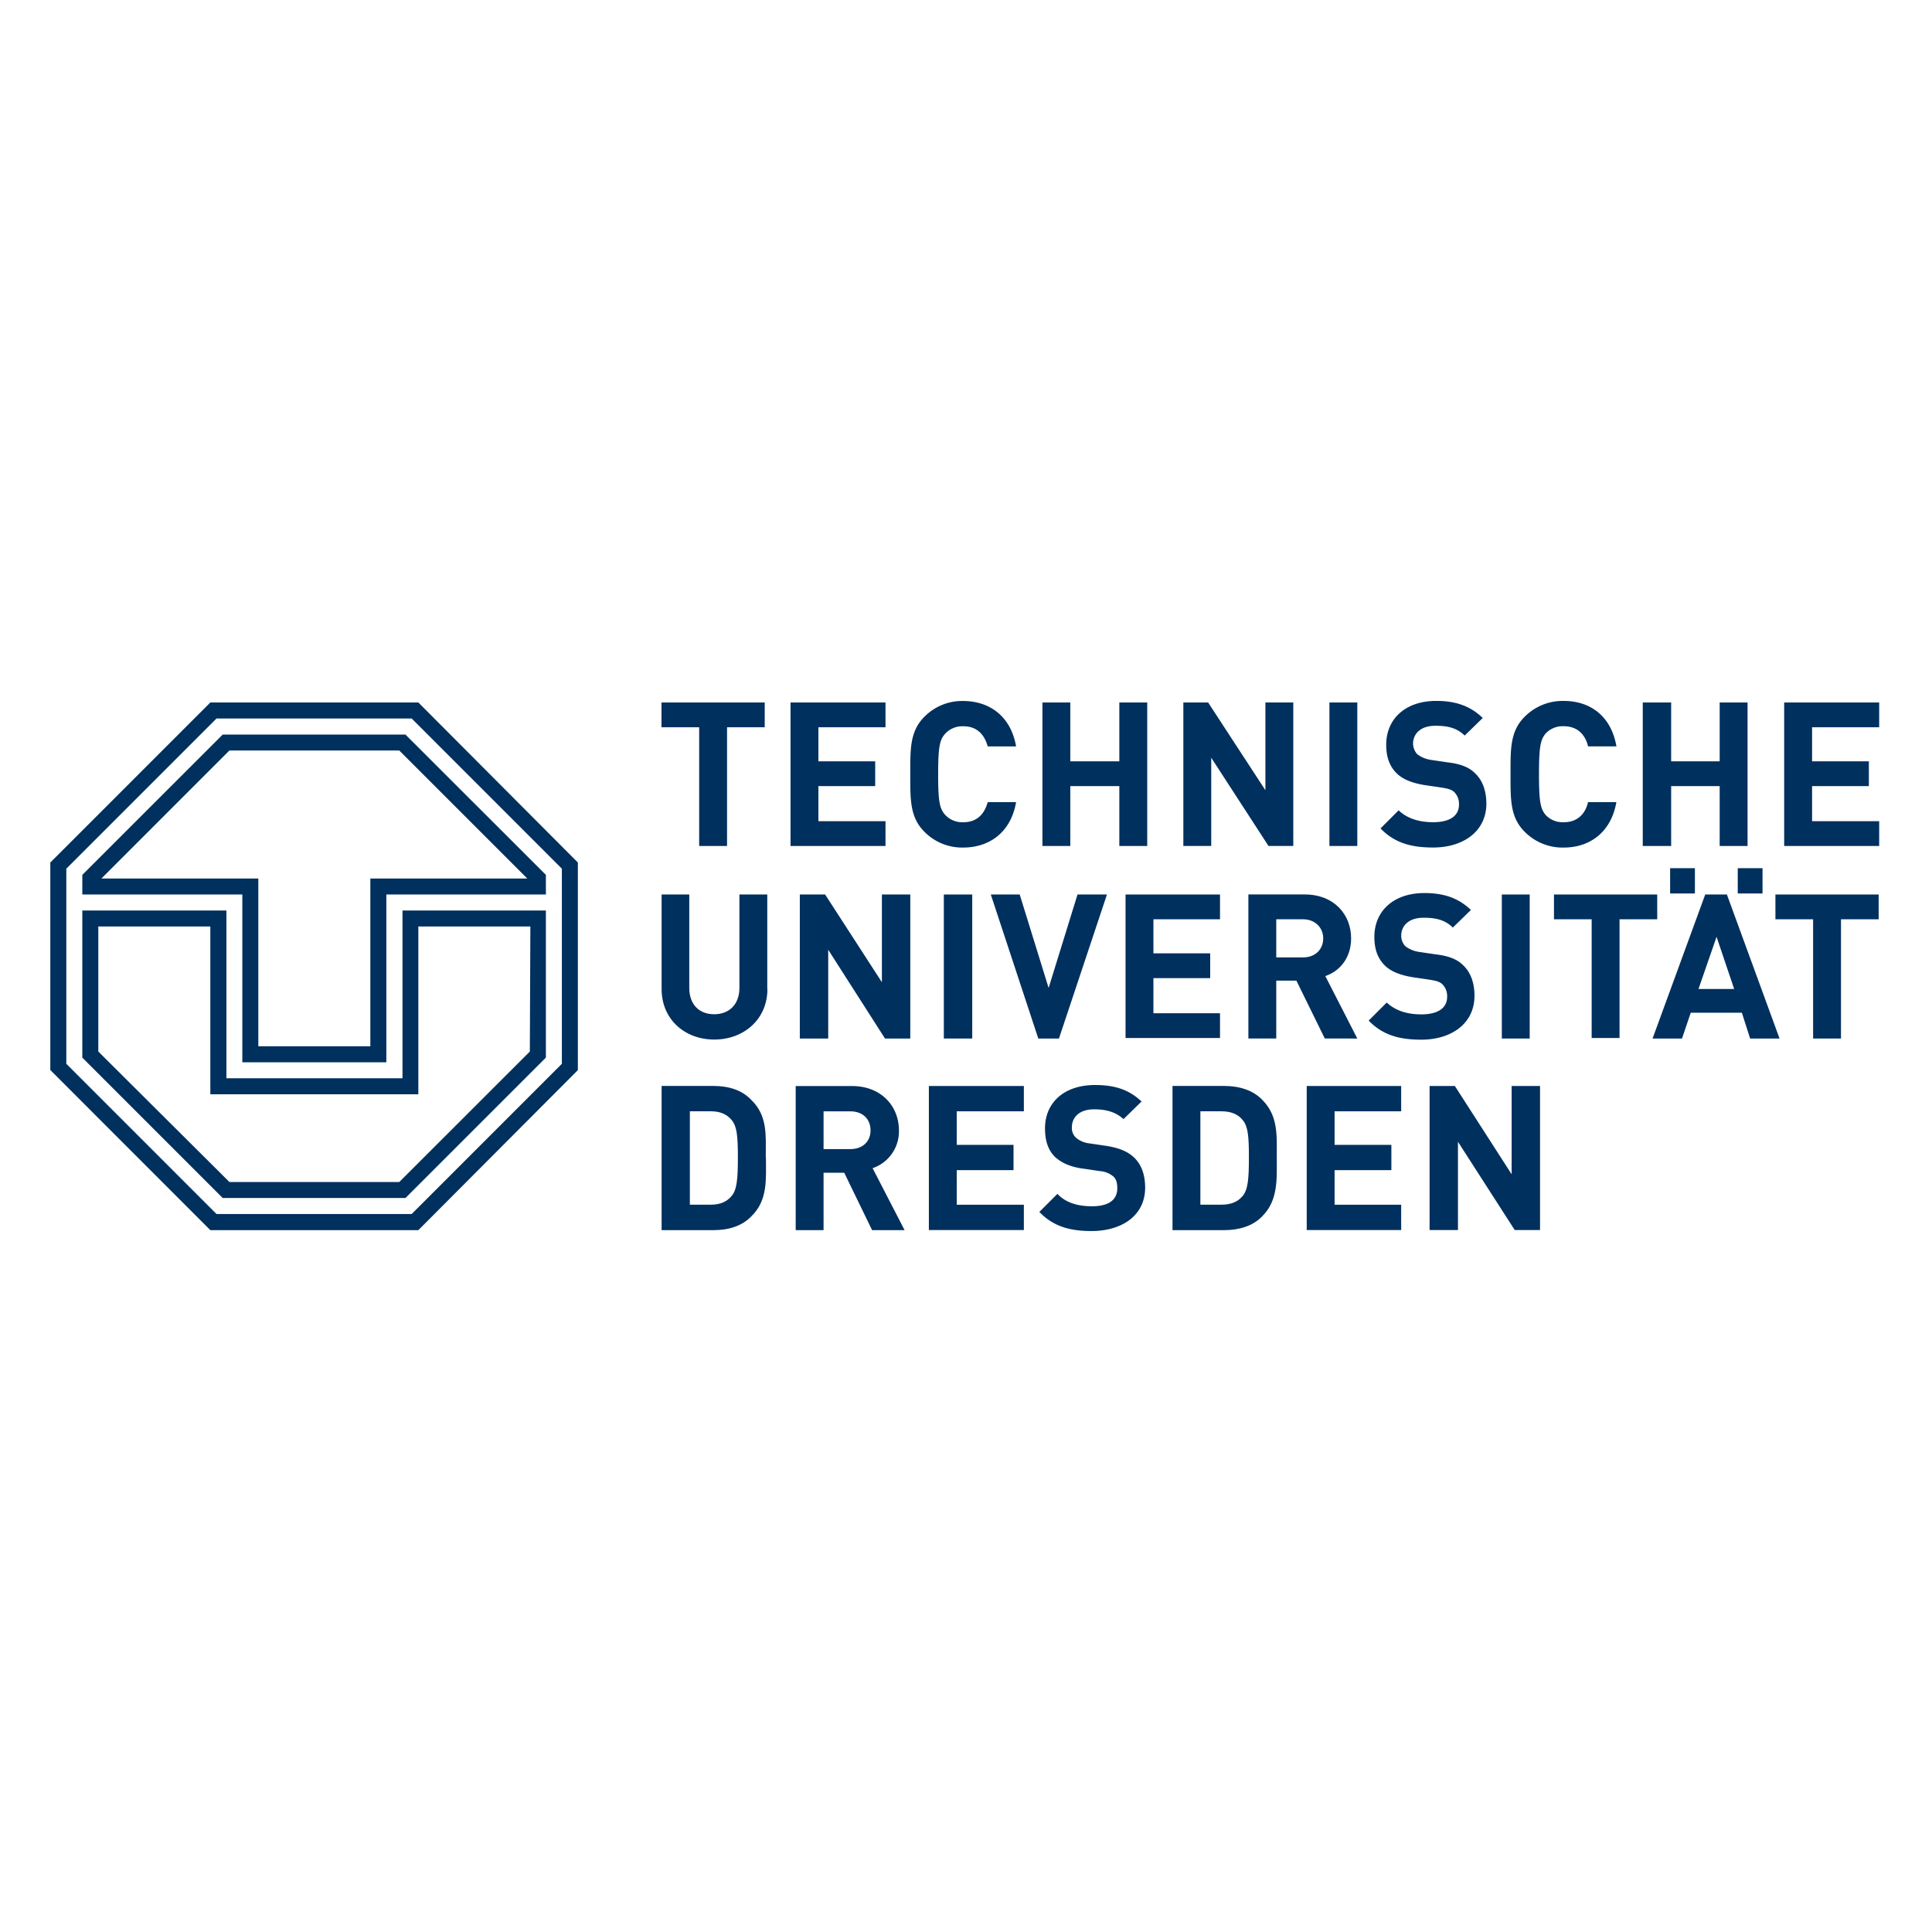 <?xml version="1.0" encoding="UTF-8"?>
<svg xmlns="http://www.w3.org/2000/svg" id="svg4903" viewBox="0 0 768 768">
  <defs>
    <style>.cls-1{fill:#00305e;fill-rule:evenodd;}</style>
  </defs>
  <polygon class="cls-1" points="663.9 345.12 663.9 355.17 673.75 355.17 673.75 345.12 663.9 345.12"></polygon>
  <polygon class="cls-1" points="690.78 345.12 690.78 355.17 700.63 355.17 700.63 345.12 690.78 345.12"></polygon>
  <path class="cls-1" d="M539.55,412.83,526.83,388c5.53-1.84,10.26-7,10.26-15,0-9.44-6.77-17.44-18.47-17.44H496.25v57.25h11.08v-23h8l11.29,23ZM526,373c0,4.52-3.29,7.59-8,7.59H507.33V365.43H518c4.72,0,8,3.28,8,7.59Z"></path>
  <path class="cls-1" d="M707.4,412.83l-20.93-57.25h-8.62l-20.93,57.25h11.7l3.48-10.26h20.32l3.28,10.26Zm-18.06-19.7H675.18l7.18-20.72,7,20.72Z"></path>
  <path class="cls-1" d="M305,393.13V355.58H293.93v37.14c0,6.57-4.1,10.46-10.05,10.46S274,399.29,274,392.72V355.58H263v37.55c0,12.11,9.23,20.11,20.93,20.11s21.13-8,21.13-20.11Z"></path>
  <polygon class="cls-1" points="361.85 412.83 361.85 355.58 350.57 355.58 350.57 390.46 328 355.58 317.94 355.58 317.94 412.83 329.23 412.83 329.23 377.54 351.8 412.83 361.85 412.83"></polygon>
  <polygon class="cls-1" points="386.48 412.83 386.48 355.58 375.19 355.58 375.19 412.83 386.48 412.83"></polygon>
  <polygon class="cls-1" points="440.03 355.58 428.33 355.58 416.84 392.72 405.35 355.58 393.86 355.58 412.74 412.83 420.95 412.83 440.03 355.58"></polygon>
  <polygon class="cls-1" points="484.97 412.62 484.97 402.78 458.5 402.78 458.5 388.82 481.07 388.82 481.07 378.97 458.5 378.97 458.5 365.43 484.97 365.43 484.97 355.58 447.42 355.58 447.42 412.62 484.97 412.62"></polygon>
  <path class="cls-1" d="M586.13,395.8c0-4.93-1.44-9.24-4.52-12.11-2.25-2.26-5.54-3.69-10.87-4.31l-6.77-1a11.77,11.77,0,0,1-5.34-2.25A6.14,6.14,0,0,1,557,372c0-3.9,2.88-7.18,8.83-7.18,3.9,0,8.2.41,11.69,3.9l7.19-7C579.77,357,574,355,566.23,355c-12.31,0-19.9,7.18-19.9,17.44,0,4.72,1.23,8.42,4.1,11.29,2.46,2.46,6.16,3.9,11.08,4.72l6.78,1c2.66.42,4.1.83,5.12,1.85a6.62,6.62,0,0,1,1.85,4.93c0,4.51-3.69,7-10.26,7-5.13,0-10.06-1.23-13.75-4.71l-7.18,7.18c5.54,5.74,12.11,7.59,20.93,7.59,11.89,0,21.13-6.36,21.13-17.44Z"></path>
  <polygon class="cls-1" points="608.08 412.83 608.08 355.58 597 355.58 597 412.83 608.08 412.83"></polygon>
  <polygon class="cls-1" points="658.77 365.43 658.77 355.58 617.73 355.58 617.73 365.43 632.71 365.43 632.71 412.62 643.79 412.62 643.79 365.43 658.77 365.43"></polygon>
  <polygon class="cls-1" points="746.79 365.43 746.79 355.58 705.76 355.58 705.76 365.43 720.74 365.43 720.74 412.83 731.82 412.83 731.82 365.43 746.79 365.43"></polygon>
  <path class="cls-1" d="M304.4,460c0-8.62.82-16.41-5.75-22.77-3.69-3.9-9-5.55-15-5.55H263V489h20.72c5.95,0,11.29-1.64,15-5.54,6.57-6.37,5.75-14.78,5.75-23.4Zm-11.08,0c0,8.83-.41,12.93-2.46,15.39-1.85,2.26-4.52,3.49-8.21,3.49h-8.42V441.76h8.42c3.69,0,6.36,1.23,8.21,3.49,2.05,2.46,2.46,6.15,2.46,14.77Z"></path>
  <path class="cls-1" d="M359.59,489l-12.72-24.63a15.44,15.44,0,0,0,10.47-15c0-9.64-7-17.65-18.67-17.65H316.3V489h11.08V466.18h8.21L346.67,489Zm-13.54-39.61c0,4.31-3.08,7.39-8,7.39H327.38v-15h10.67c4.92,0,8,3.08,8,7.59Z"></path>
  <polygon class="cls-1" points="407 488.96 407 478.9 380.32 478.9 380.32 465.15 402.89 465.15 402.89 455.1 380.32 455.1 380.32 441.76 407 441.76 407 431.7 369.24 431.7 369.24 488.96 407 488.96"></polygon>
  <path class="cls-1" d="M455.21,472.13c0-5.13-1.43-9.23-4.51-12.11-2.46-2.26-5.75-3.69-10.87-4.51l-6.78-1a9.84,9.84,0,0,1-5.33-2.25,5.28,5.28,0,0,1-1.64-4.1c0-3.91,2.87-7.19,8.82-7.19,3.7,0,8.21.62,11.7,3.9l7.18-7c-4.93-4.71-10.67-6.56-18.47-6.56-12.52,0-19.9,7.18-19.9,17.23,0,4.93,1.23,8.62,3.9,11.29,2.67,2.46,6.36,4.1,11.28,4.72l6.78,1a9.28,9.28,0,0,1,5.13,2.06c1.23,1,1.64,2.67,1.64,4.72,0,4.71-3.49,7.18-10.05,7.18-5.34,0-10.27-1.23-13.75-4.93l-7.19,7.18c5.54,5.75,12.11,7.6,20.73,7.6,12.1,0,21.33-6.16,21.33-17.24Z"></path>
  <path class="cls-1" d="M507.54,460c0-8.62.61-16.41-5.75-22.77-3.69-3.9-9.23-5.55-15.18-5.55H466.09V489h20.52c5.95,0,11.49-1.64,15.18-5.54,6.36-6.37,5.75-14.78,5.75-23.4Zm-11.08,0c0,8.83-.41,12.93-2.46,15.39-1.85,2.26-4.52,3.49-8.42,3.49h-8.41V441.76h8.41c3.9,0,6.57,1.23,8.42,3.49,2.05,2.46,2.46,6.15,2.46,14.77Z"></path>
  <polygon class="cls-1" points="556.99 488.96 556.99 478.9 530.52 478.9 530.52 465.15 553.09 465.15 553.09 455.1 530.52 455.1 530.52 441.76 556.99 441.76 556.99 431.7 519.44 431.7 519.44 488.96 556.99 488.96"></polygon>
  <polygon class="cls-1" points="612.19 488.96 612.19 431.7 600.9 431.7 600.9 466.79 578.33 431.7 568.28 431.7 568.28 488.96 579.56 488.96 579.56 453.87 602.13 488.96 612.19 488.96"></polygon>
  <polygon class="cls-1" points="303.99 289.1 303.99 279.25 262.95 279.25 262.95 289.1 277.93 289.1 277.93 336.29 289.01 336.29 289.01 289.1 303.99 289.1"></polygon>
  <polygon class="cls-1" points="352 336.29 352 326.44 325.33 326.44 325.33 312.49 347.9 312.49 347.9 302.64 325.33 302.64 325.33 289.1 352 289.1 352 279.25 314.25 279.25 314.25 336.29 352 336.29"></polygon>
  <path class="cls-1" d="M403.91,318.85H392.63c-1.23,4.52-4.1,8-9.65,8A9.25,9.25,0,0,1,375.8,324c-2.25-2.46-2.87-5.13-2.87-16.21s.62-13.75,2.87-16.21a9.25,9.25,0,0,1,7.18-2.87c5.54,0,8.42,3.49,9.65,8h11.28c-2.05-11.9-10.46-18.06-21.13-18.06A21.09,21.09,0,0,0,367.39,285c-5.74,5.75-5.54,12.93-5.54,22.78s-.2,17,5.54,22.78a21.09,21.09,0,0,0,15.39,6.36c10.67,0,19.08-6.16,21.13-18.06Z"></path>
  <polygon class="cls-1" points="456.04 336.29 456.04 279.25 444.95 279.25 444.95 302.64 425.46 302.64 425.46 279.25 414.38 279.25 414.38 336.29 425.46 336.29 425.46 312.49 444.95 312.49 444.95 336.29 456.04 336.29"></polygon>
  <polygon class="cls-1" points="514.1 336.29 514.1 279.25 503.02 279.25 503.02 314.13 480.25 279.25 470.4 279.25 470.4 336.29 481.48 336.29 481.48 301.2 504.25 336.29 514.1 336.29"></polygon>
  <polygon class="cls-1" points="539.55 336.29 539.55 279.25 528.47 279.25 528.47 336.29 539.55 336.29"></polygon>
  <path class="cls-1" d="M590.85,319.47c0-4.93-1.44-9.24-4.52-12.11-2.25-2.26-5.54-3.69-10.87-4.31l-6.77-1a11.83,11.83,0,0,1-5.34-2.26,6.55,6.55,0,0,1-1.64-4.1c0-3.9,2.87-7.18,8.83-7.18,3.89,0,8.2.41,11.69,3.89l7.19-7c-4.93-4.72-10.68-6.78-18.48-6.78-12.31,0-19.9,7.18-19.9,17.44,0,4.72,1.23,8.42,4.1,11.29,2.47,2.46,6.16,3.9,11.08,4.72l6.78,1c2.67.41,4.1.82,5.13,1.84a6.67,6.67,0,0,1,1.84,4.93c0,4.51-3.69,7-10.26,7-5.13,0-10.05-1.23-13.74-4.72l-7.19,7.19c5.54,5.74,12.11,7.59,20.93,7.59,11.9,0,21.14-6.36,21.14-17.44Z"></path>
  <path class="cls-1" d="M642.56,318.85H631.27c-1,4.52-4.1,8-9.64,8a9.28,9.28,0,0,1-7.19-2.87c-2.05-2.46-2.67-5.13-2.67-16.21s.62-13.75,2.67-16.21a9.26,9.26,0,0,1,7.19-2.87c5.54,0,8.61,3.49,9.64,8h11.29c-2.06-11.9-10.26-18.06-20.93-18.06A21.22,21.22,0,0,0,606,285c-5.75,5.75-5.54,12.93-5.54,22.78s-.2,17,5.54,22.78a21.19,21.19,0,0,0,15.6,6.36c10.46,0,18.87-6.16,20.93-18.06Z"></path>
  <polygon class="cls-1" points="694.68 336.29 694.68 279.25 683.6 279.25 683.6 302.64 664.31 302.64 664.31 279.25 653.02 279.25 653.02 336.29 664.31 336.29 664.31 312.49 683.6 312.49 683.6 336.29 694.68 336.29"></polygon>
  <polygon class="cls-1" points="747 336.29 747 326.44 720.33 326.44 720.33 312.49 742.9 312.49 742.9 302.64 720.33 302.64 720.33 289.1 747 289.1 747 279.25 709.24 279.25 709.24 336.29 747 336.29"></polygon>
  <path class="cls-1" d="M32.72,361.94H90v66.69h70V361.94H217v58.48l-55.82,55.81H88.53L32.72,420.42V361.94Zm178.11,6.36H166.3V435H83.61V368.3H39.08V418L91.2,469.87h67.51L210.62,418l.21-49.66Zm-1.23-19.08-50.89-50.89H91.2L40.31,349.22h62.38v66.69h44.53V349.22Zm7.39,6.36H153.58v66.69H96.33V355.58H32.72v-7.8L88.53,292h72.64L217,347.78v7.8ZM20,342.86v82.49L83.61,489H166.3l63.41-63.61V342.86L166.3,279.25H83.61L20,342.86Zm6.36,2.46v77.56L86.07,482.6h77.57l59.71-59.72V345.32l-59.71-59.71H86.07L26.36,345.32Z"></path>
</svg>

